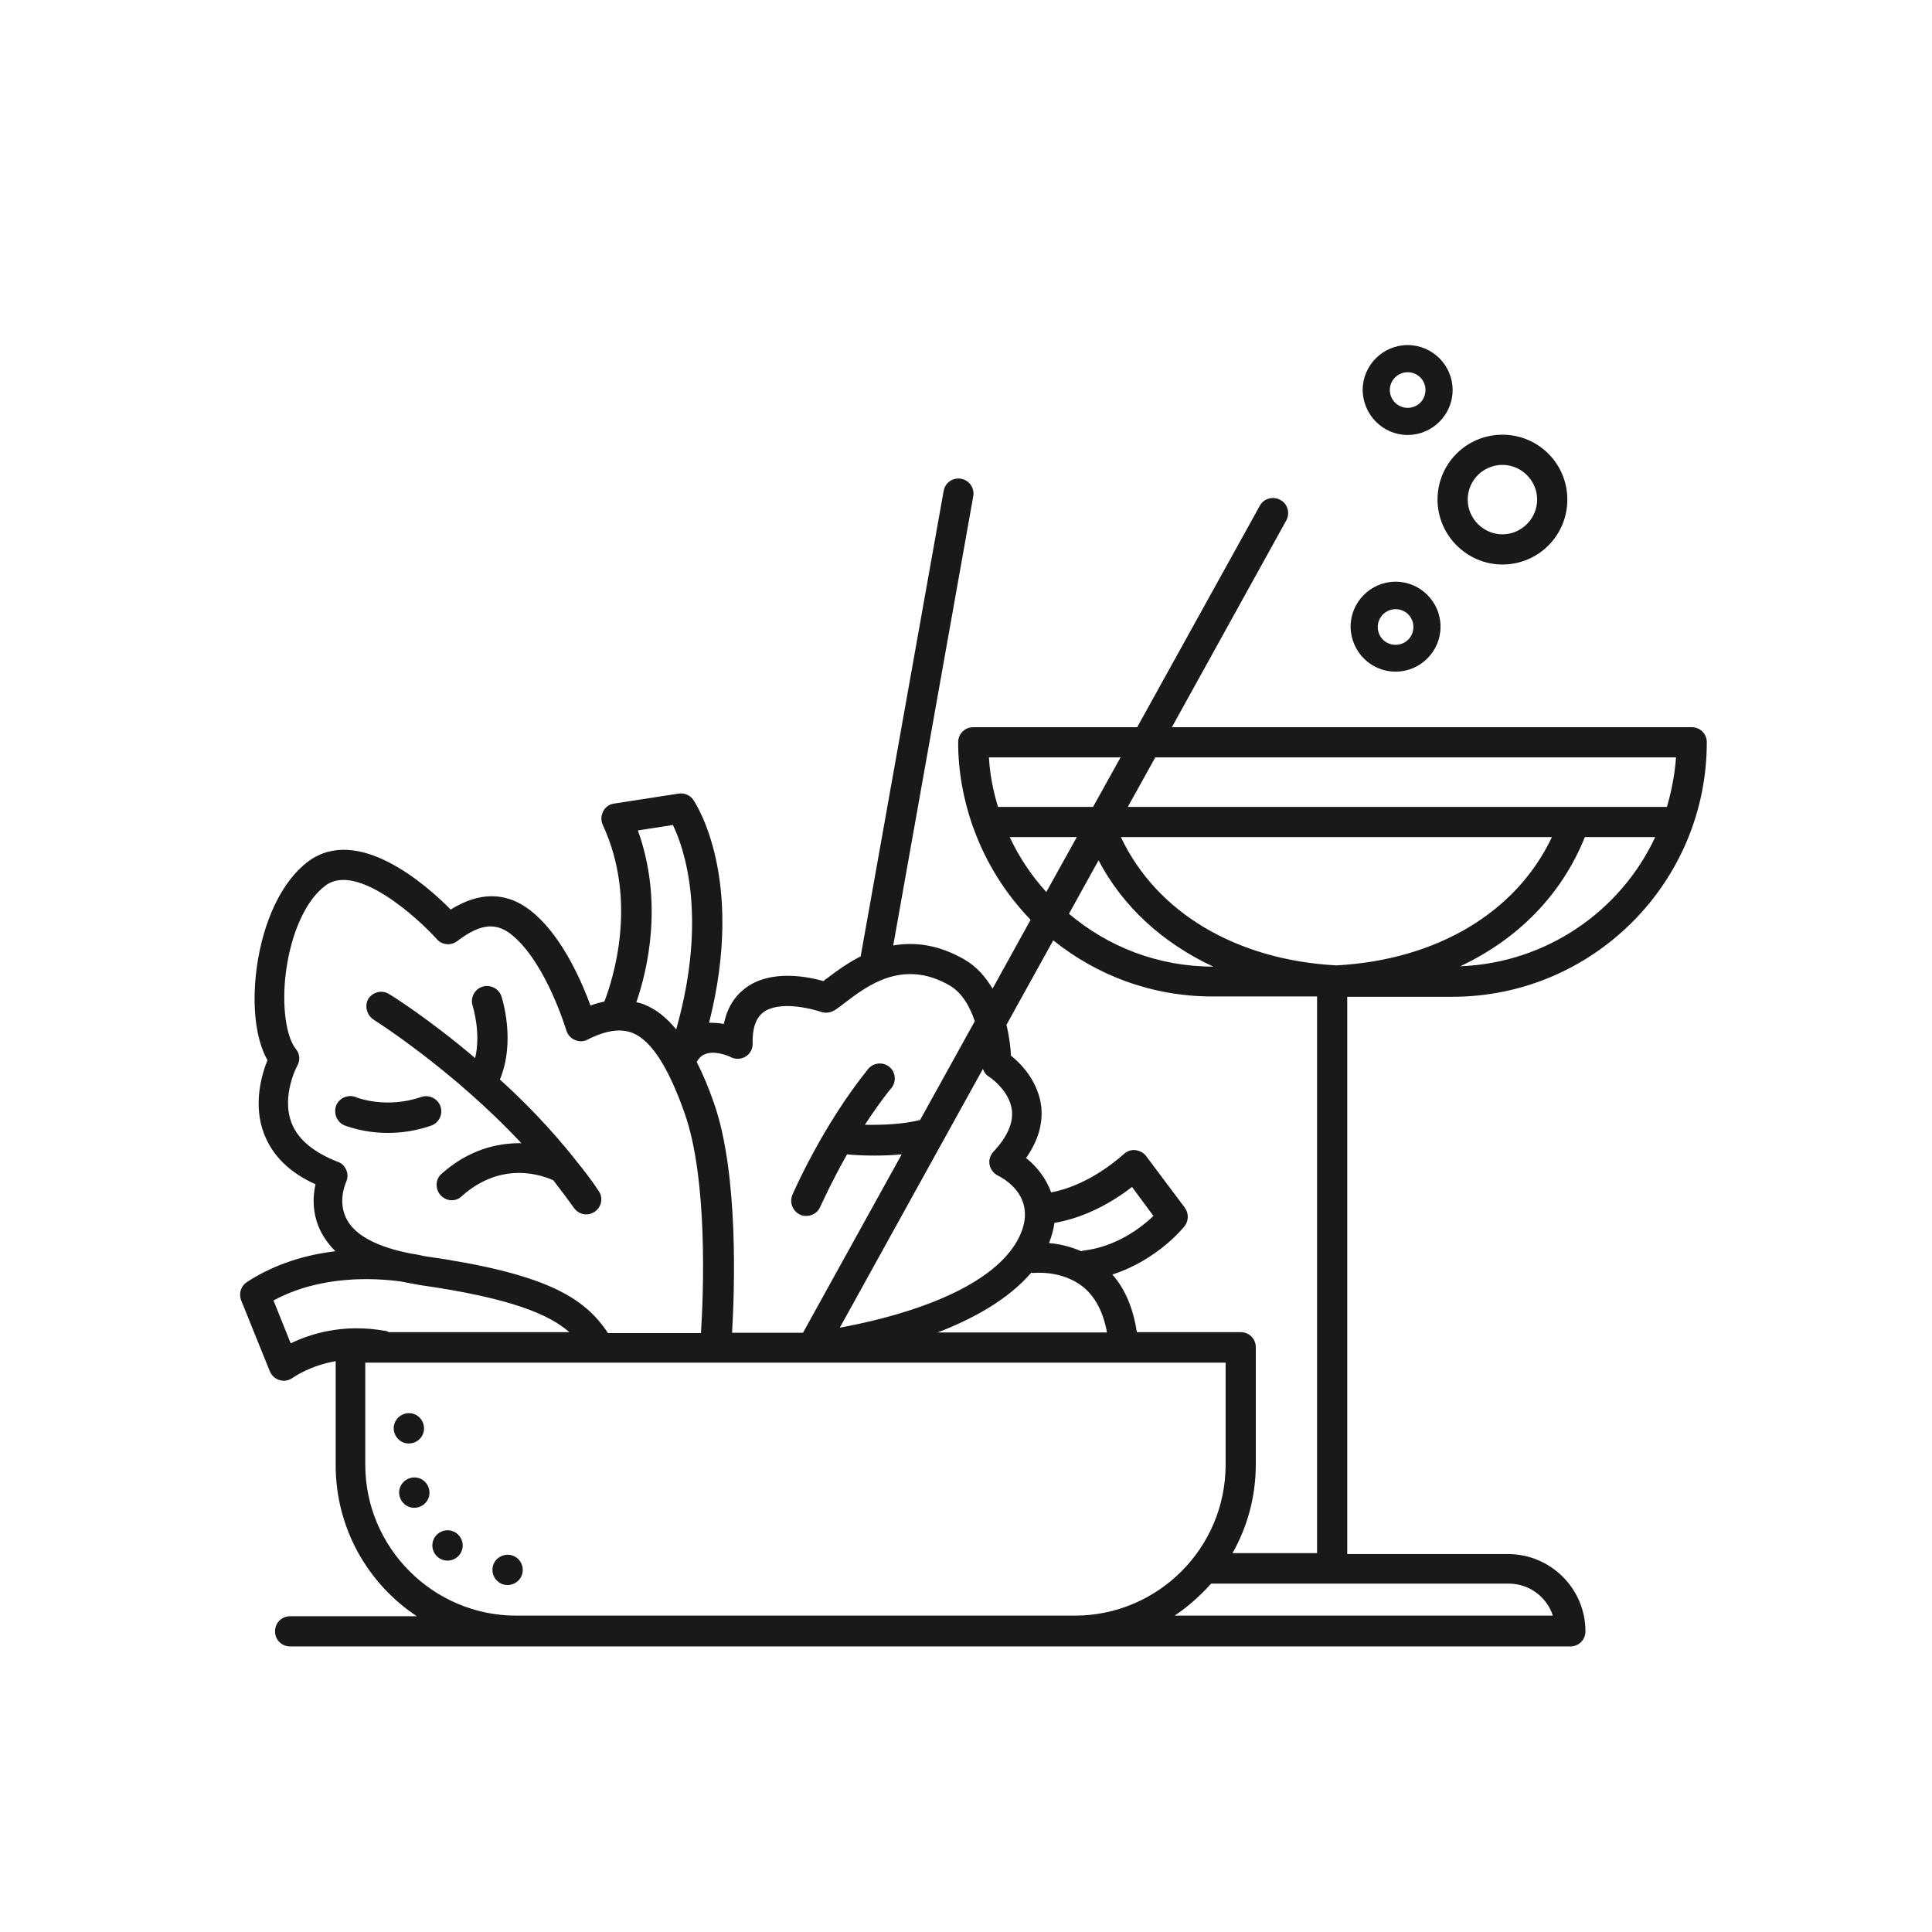 <svg width="46" height="46" viewBox="0 0 48 48" fill="none" xmlns="http://www.w3.org/2000/svg">
	<path d="M36.083 24.765C39.57 24.765 42.405 21.93 42.405 18.442C42.405 18.232 42.24 18.067 42.03 18.067H29.115L31.957 12.93C32.055 12.75 31.995 12.517 31.808 12.42C31.628 12.322 31.395 12.382 31.297 12.57L28.253 18.067H24.18C23.97 18.067 23.805 18.232 23.805 18.442C23.805 19.177 23.94 19.882 24.172 20.542C24.18 20.557 24.18 20.565 24.188 20.58C24.495 21.435 24.983 22.207 25.605 22.852L24.66 24.562C24.488 24.277 24.27 24.015 23.955 23.835C23.302 23.46 22.71 23.4 22.192 23.49L24.18 12.33C24.218 12.127 24.082 11.932 23.88 11.895C23.67 11.857 23.483 11.992 23.445 12.195L21.383 23.76C21.03 23.94 20.745 24.157 20.535 24.315C20.505 24.337 20.483 24.352 20.46 24.375C20.062 24.262 19.155 24.082 18.532 24.54C18.247 24.75 18.06 25.05 17.985 25.44C17.872 25.417 17.745 25.41 17.617 25.41C18.525 21.817 17.28 19.957 17.227 19.875C17.145 19.755 17.003 19.695 16.86 19.717L15.255 19.965C15.135 19.98 15.037 20.055 14.985 20.16C14.932 20.265 14.925 20.385 14.977 20.497C15.863 22.41 15.217 24.36 15.015 24.885C14.902 24.907 14.79 24.937 14.67 24.982C14.46 24.405 14.002 23.347 13.305 22.725C12.675 22.162 11.97 22.117 11.197 22.597C10.575 21.967 8.895 20.497 7.665 21.397C7.013 21.877 6.533 22.875 6.375 24.067C6.255 24.997 6.353 25.822 6.645 26.34C6.503 26.692 6.278 27.442 6.563 28.177C6.773 28.717 7.2 29.137 7.838 29.422C7.77 29.73 7.748 30.18 7.988 30.63C8.078 30.795 8.19 30.945 8.333 31.087C7.628 31.17 6.848 31.387 6.135 31.852C5.985 31.95 5.925 32.137 5.993 32.31L6.705 34.072C6.75 34.177 6.84 34.26 6.953 34.29C6.983 34.297 7.02 34.305 7.05 34.305C7.133 34.305 7.208 34.275 7.275 34.23C7.298 34.215 7.695 33.93 8.34 33.817V36.405C8.34 37.972 9.143 39.352 10.357 40.155H7.208C6.998 40.155 6.833 40.32 6.833 40.53C6.833 40.74 6.998 40.905 7.208 40.905H12.825H26.7H26.948H37.913H39.015C39.225 40.905 39.39 40.74 39.39 40.53C39.39 39.472 38.528 38.61 37.462 38.61H33.472V24.765H36.083ZM33.203 23.985C30.712 23.85 28.733 22.672 27.848 20.797H38.557C37.672 22.672 35.693 23.85 33.203 23.985ZM30.142 24.015H30.135C28.77 24.015 27.525 23.52 26.558 22.702L27.293 21.375C27.9 22.53 28.89 23.43 30.142 24.015ZM36.278 24.007C37.718 23.332 38.805 22.222 39.375 20.797H41.123C40.267 22.635 38.422 23.925 36.278 24.007ZM41.64 18.817C41.61 19.245 41.528 19.65 41.415 20.047H28.02L28.703 18.817H41.64ZM27.84 18.817L27.157 20.047H24.795C24.675 19.65 24.593 19.245 24.57 18.817H27.84ZM25.087 20.797H26.753L25.995 22.162C25.628 21.757 25.32 21.3 25.087 20.797ZM24.562 26.745C24.57 26.745 25.073 27.075 25.14 27.577C25.177 27.9 25.027 28.245 24.683 28.612C24.6 28.702 24.562 28.822 24.585 28.935C24.608 29.047 24.683 29.152 24.788 29.205C24.96 29.287 25.777 29.752 25.335 30.705C24.652 32.167 21.945 32.79 20.865 32.985L24.42 26.557C24.45 26.632 24.488 26.7 24.562 26.745ZM28.125 29.49L28.657 30.21C28.365 30.487 27.75 30.975 26.91 31.072C26.895 31.072 26.88 31.08 26.865 31.087C26.573 30.96 26.288 30.9 26.062 30.885C26.13 30.712 26.175 30.54 26.198 30.382C26.52 30.33 27.27 30.15 28.125 29.49ZM25.62 31.62C25.635 31.62 25.65 31.627 25.672 31.627C25.68 31.627 26.385 31.545 26.918 31.98C27.218 32.227 27.413 32.61 27.503 33.105H23.295C24.172 32.767 25.05 32.287 25.62 31.62ZM18.157 26.265C18.277 26.325 18.413 26.317 18.525 26.25C18.637 26.182 18.705 26.055 18.698 25.927C18.69 25.545 18.78 25.29 18.968 25.147C19.358 24.862 20.13 25.05 20.4 25.14C20.505 25.177 20.633 25.162 20.73 25.102C20.805 25.057 20.895 24.99 21 24.907C21.532 24.502 22.425 23.812 23.587 24.48C23.902 24.66 24.098 25.012 24.218 25.372L22.86 27.825C22.425 27.937 21.892 27.952 21.488 27.945C21.69 27.637 21.907 27.322 22.148 27.03C22.275 26.872 22.253 26.632 22.095 26.505C21.938 26.377 21.698 26.4 21.57 26.557C20.438 27.96 19.718 29.61 19.688 29.685C19.605 29.872 19.695 30.097 19.883 30.18C19.927 30.202 19.98 30.21 20.032 30.21C20.175 30.21 20.317 30.127 20.378 29.985C20.385 29.977 20.633 29.407 21.045 28.68C21.21 28.695 21.442 28.71 21.72 28.71C21.93 28.71 22.163 28.702 22.402 28.68L19.95 33.112H18.188C18.247 32.1 18.36 29.182 17.738 27.405C17.602 27.015 17.46 26.677 17.31 26.385C17.378 26.265 17.453 26.212 17.505 26.197C17.715 26.092 18.06 26.212 18.157 26.265ZM16.718 20.497C16.988 21.052 17.595 22.762 16.8 25.575C16.56 25.282 16.297 25.072 16.012 24.96C15.945 24.93 15.877 24.915 15.81 24.9C16.08 24.12 16.492 22.425 15.848 20.632L16.718 20.497ZM7.245 27.9C6.983 27.232 7.38 26.482 7.388 26.475C7.463 26.34 7.448 26.175 7.35 26.062C7.103 25.755 6.998 24.967 7.103 24.157C7.23 23.175 7.605 22.35 8.093 21.997C8.865 21.427 10.38 22.807 10.852 23.332C10.98 23.482 11.205 23.497 11.355 23.385C11.955 22.927 12.36 22.897 12.787 23.287C13.598 24.015 14.062 25.582 14.07 25.597C14.1 25.702 14.175 25.792 14.28 25.837C14.385 25.882 14.498 25.882 14.595 25.83C15.053 25.597 15.42 25.545 15.72 25.665C16.177 25.852 16.605 26.505 17.01 27.66C17.595 29.317 17.475 32.197 17.415 33.12H15.105C14.512 32.22 13.537 31.635 10.537 31.207C10.5 31.2 10.387 31.17 10.223 31.147C9.398 30.99 8.835 30.705 8.618 30.3C8.378 29.857 8.588 29.4 8.595 29.377C8.64 29.28 8.648 29.167 8.603 29.07C8.565 28.972 8.483 28.89 8.378 28.86C7.793 28.627 7.403 28.312 7.245 27.9ZM7.223 33.375L6.795 32.31C7.958 31.68 9.285 31.747 9.953 31.837C10.102 31.867 10.268 31.897 10.432 31.927C12.705 32.25 13.65 32.662 14.145 33.097H9.66C9.63 33.082 9.608 33.067 9.578 33.067C8.513 32.872 7.688 33.15 7.223 33.375ZM9.075 36.39V33.855H30.45V36.39C30.45 38.46 28.77 40.14 26.7 40.14H12.825C10.762 40.14 9.075 38.452 9.075 36.39ZM38.58 40.14H37.913H29.183C29.52 39.915 29.82 39.645 30.09 39.345H37.47C37.987 39.337 38.43 39.675 38.58 40.14ZM32.73 38.587H30.622C30.99 37.935 31.2 37.185 31.2 36.382V33.472C31.2 33.262 31.035 33.097 30.825 33.097H28.245C28.155 32.512 27.96 32.032 27.637 31.665C28.755 31.305 29.4 30.502 29.43 30.465C29.535 30.33 29.535 30.142 29.438 30.007L28.477 28.725C28.418 28.642 28.32 28.59 28.215 28.575C28.11 28.56 28.005 28.597 27.93 28.665C27.128 29.377 26.407 29.572 26.115 29.625C25.988 29.265 25.747 28.972 25.492 28.77C25.793 28.342 25.92 27.907 25.867 27.472C25.785 26.857 25.365 26.422 25.117 26.227C25.11 26.055 25.08 25.77 25.005 25.462L26.168 23.362C27.247 24.232 28.62 24.757 30.12 24.757H32.722V38.587H32.73Z" fill="#1A1918"/>
	<path d="M10.515 35.61C10.582 35.415 10.477 35.198 10.283 35.13C10.088 35.063 9.87 35.168 9.802 35.363C9.735 35.558 9.84 35.775 10.035 35.843C10.23 35.91 10.447 35.805 10.515 35.61Z" fill="#1A1918"/>
	<path d="M10.418 36.727C10.223 36.66 10.005 36.765 9.937 36.96C9.87 37.155 9.975 37.373 10.17 37.44C10.365 37.508 10.582 37.403 10.65 37.208C10.717 37.013 10.613 36.795 10.418 36.727Z" fill="#1A1918"/>
	<path d="M12.735 38.647C12.54 38.58 12.322 38.685 12.255 38.88C12.188 39.075 12.293 39.292 12.488 39.36C12.682 39.427 12.9 39.322 12.967 39.127C13.035 38.932 12.93 38.715 12.735 38.647Z" fill="#1A1918"/>
	<path d="M11.242 38.04C11.047 37.972 10.83 38.078 10.762 38.273C10.695 38.468 10.8 38.685 10.995 38.752C11.19 38.82 11.408 38.715 11.475 38.52C11.543 38.325 11.438 38.108 11.242 38.04Z" fill="#1A1918"/>
	<path d="M9.285 25.335C9.307 25.35 11.235 26.565 12.953 28.402C12.345 28.395 11.64 28.567 10.973 29.16C10.815 29.295 10.807 29.535 10.943 29.692C11.018 29.775 11.123 29.82 11.22 29.82C11.31 29.82 11.4 29.79 11.467 29.723C12.473 28.823 13.485 29.205 13.748 29.325C13.92 29.55 14.092 29.775 14.258 30.008C14.332 30.113 14.445 30.172 14.565 30.172C14.64 30.172 14.707 30.15 14.775 30.105C14.947 29.992 14.992 29.753 14.873 29.587C14.693 29.317 14.498 29.062 14.295 28.815C14.287 28.808 14.287 28.8 14.28 28.793C13.688 28.05 13.043 27.383 12.42 26.82C12.818 25.86 12.473 24.802 12.457 24.75C12.39 24.555 12.172 24.45 11.977 24.517C11.783 24.585 11.678 24.795 11.745 24.997C11.745 25.005 11.955 25.657 11.805 26.288C10.665 25.32 9.735 24.735 9.667 24.698C9.487 24.585 9.262 24.645 9.15 24.817C9.052 24.99 9.112 25.223 9.285 25.335Z" fill="#1A1918"/>
	<path d="M8.558 27.96C8.588 27.967 9.008 28.147 9.638 28.147C9.953 28.147 10.32 28.102 10.71 27.967C10.905 27.9 11.01 27.69 10.943 27.487C10.875 27.292 10.658 27.187 10.463 27.255C9.585 27.555 8.873 27.27 8.85 27.262C8.663 27.18 8.438 27.27 8.355 27.457C8.28 27.652 8.363 27.877 8.558 27.96Z" fill="#1A1918"/>
	<path d="M37.328 14.025C38.22 14.025 38.94 13.305 38.94 12.412C38.94 11.52 38.22 10.8 37.328 10.8C36.435 10.8 35.715 11.52 35.715 12.412C35.715 13.297 36.443 14.025 37.328 14.025ZM37.328 11.55C37.8 11.55 38.19 11.94 38.19 12.412C38.19 12.885 37.8 13.275 37.328 13.275C36.855 13.275 36.465 12.885 36.465 12.412C36.465 11.932 36.855 11.55 37.328 11.55Z" fill="#1A1918"/>
	<path d="M34.673 16.687C35.288 16.687 35.79 16.185 35.79 15.57C35.79 14.955 35.288 14.452 34.673 14.452C34.058 14.452 33.555 14.955 33.555 15.57C33.563 16.192 34.058 16.687 34.673 16.687ZM34.673 15.135C34.92 15.135 35.115 15.33 35.115 15.577C35.115 15.825 34.92 16.02 34.673 16.02C34.425 16.02 34.23 15.825 34.23 15.577C34.23 15.33 34.433 15.135 34.673 15.135Z" fill="#1A1918"/>
	<path d="M34.972 10.807C35.587 10.807 36.09 10.305 36.09 9.69C36.09 9.075 35.587 8.573 34.972 8.573C34.358 8.573 33.855 9.075 33.855 9.69C33.862 10.305 34.358 10.807 34.972 10.807ZM34.972 9.248C35.22 9.248 35.415 9.443 35.415 9.69C35.415 9.938 35.22 10.133 34.972 10.133C34.733 10.133 34.53 9.938 34.53 9.69C34.53 9.443 34.733 9.248 34.972 9.248Z" fill="#1A1918"/>
</svg>
